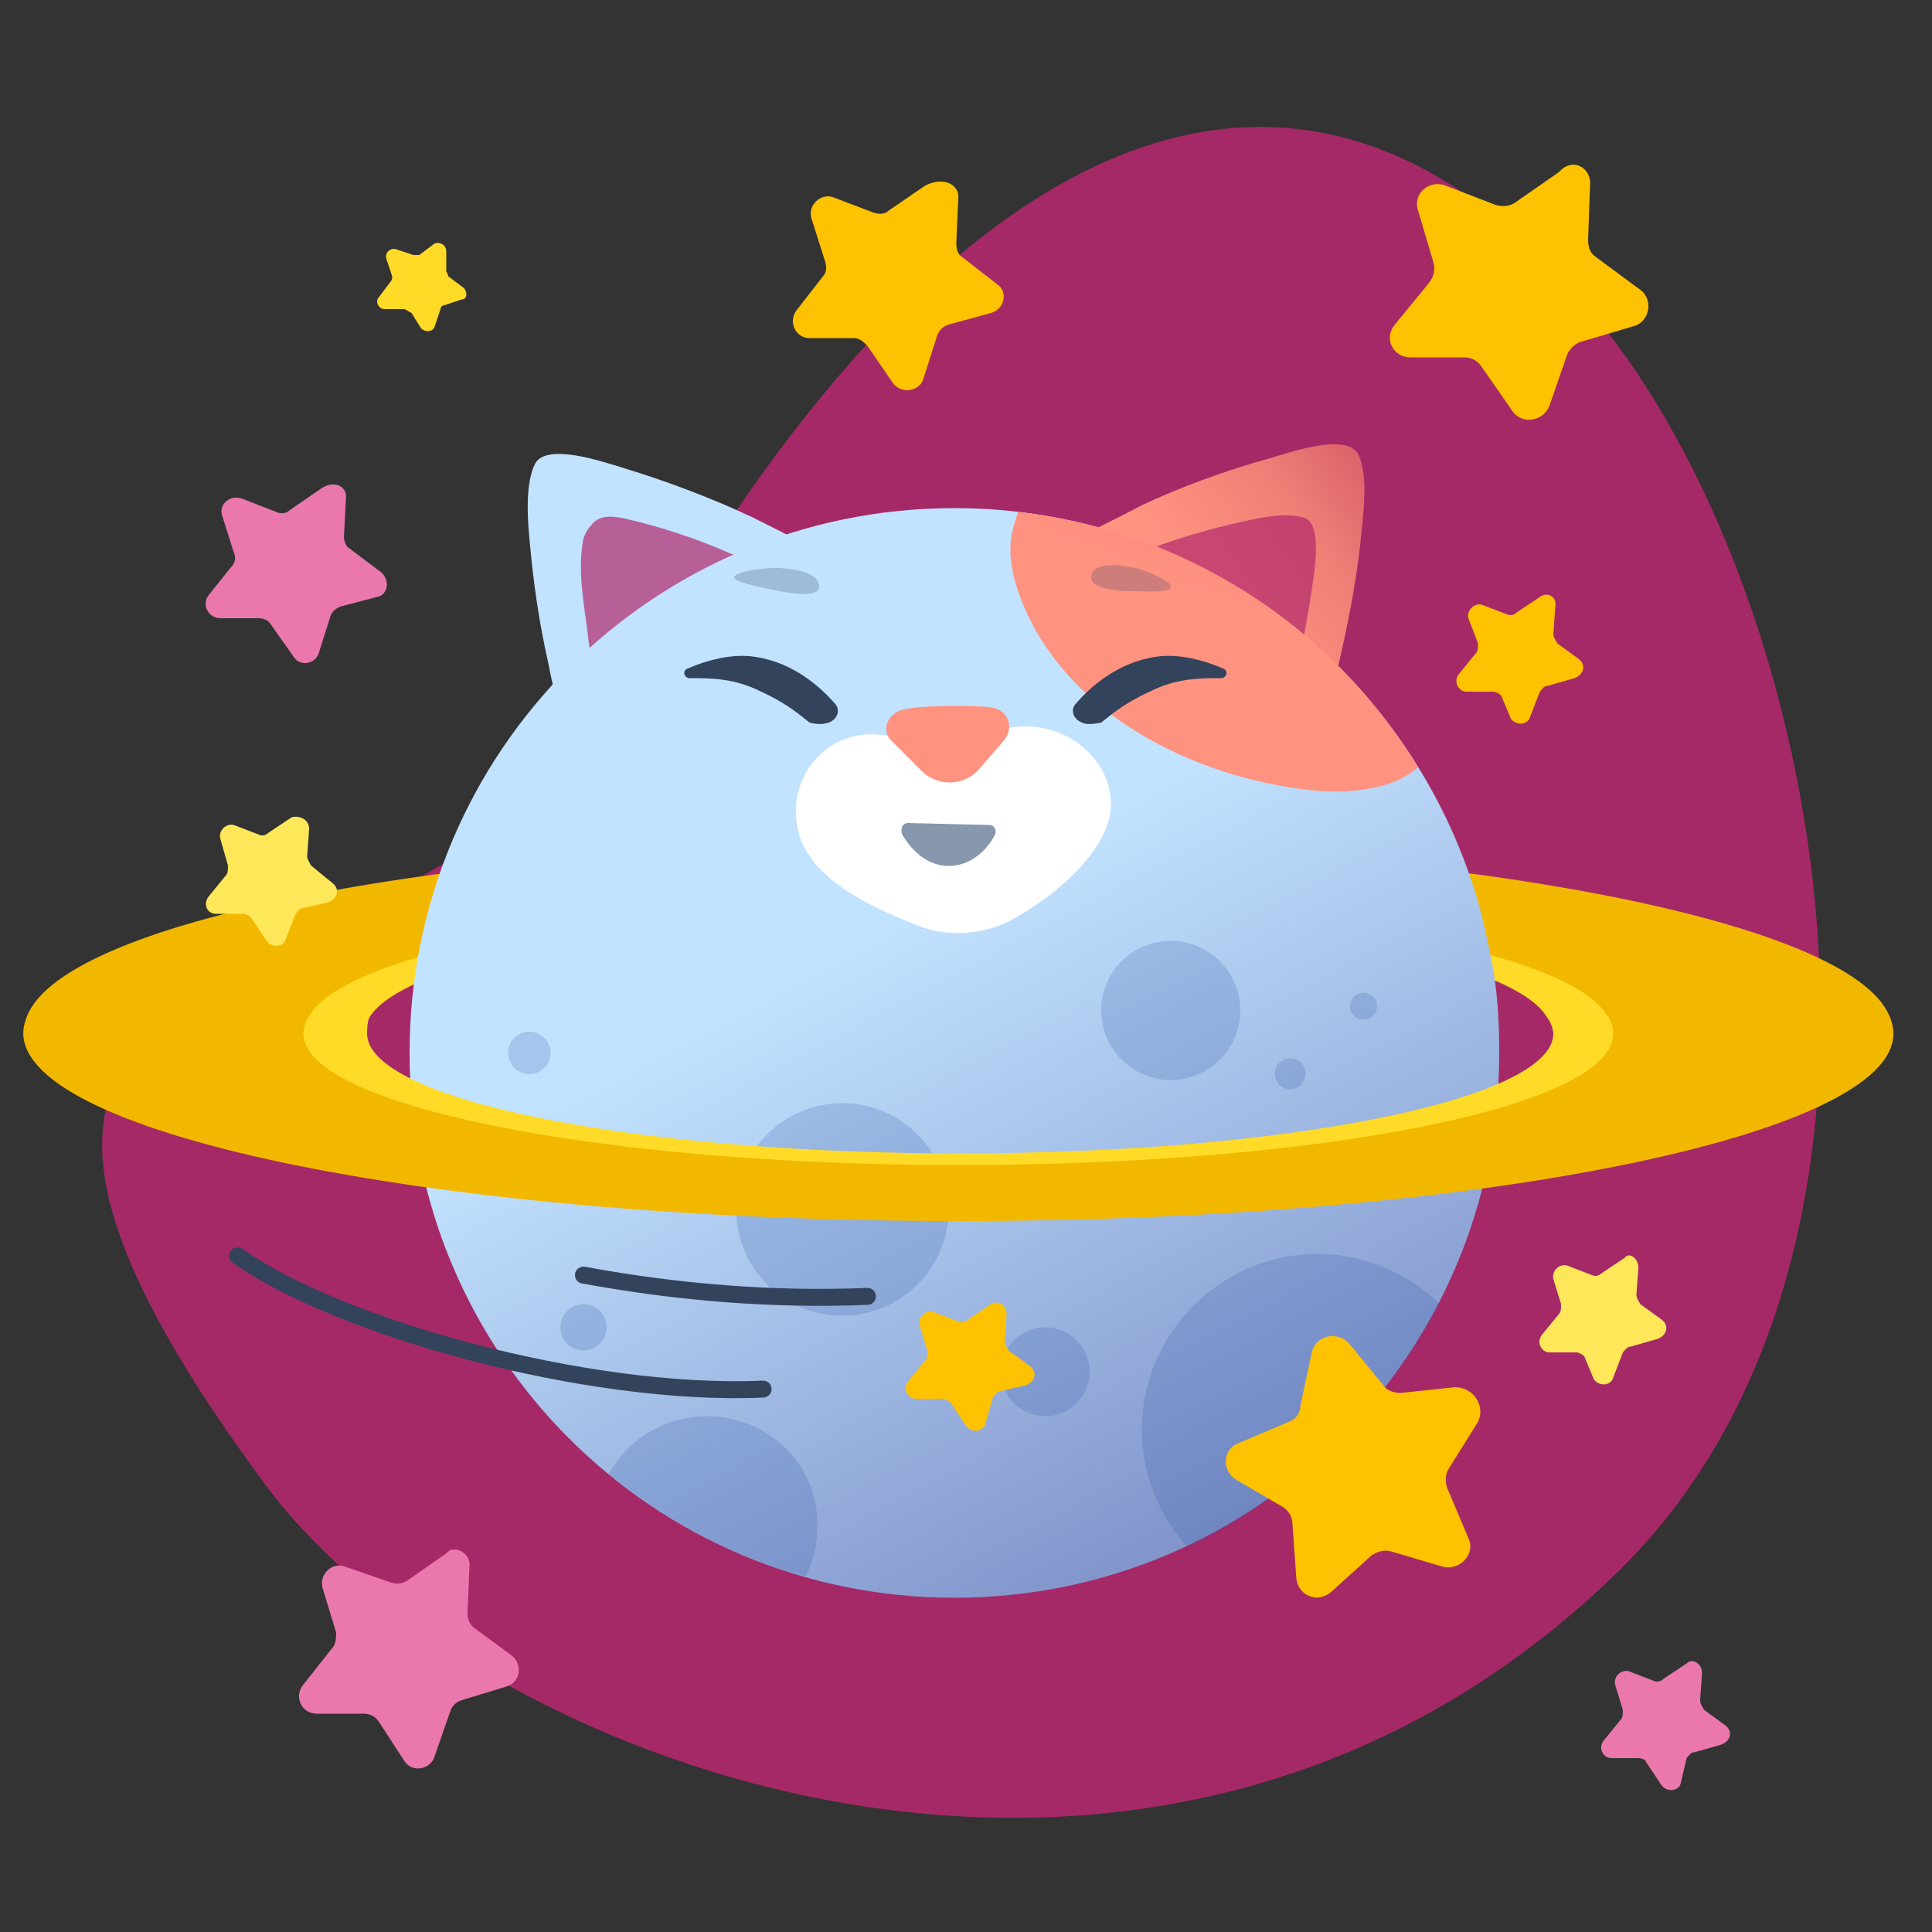 <svg width="185" height="185" viewBox="0 0 185 185" fill="none" xmlns="http://www.w3.org/2000/svg">
<rect x="0" y="0" width="185" height="185" fill="#333333" stroke="none"/>
<path opacity="0.9" fill-rule="evenodd" clip-rule="evenodd" d="M155.029 150.405C186.294 119.695 175.194 57.35 152.624 30.155C123.579 -5.18 88.984 14.245 60.864 64.565C40.699 100.825 -17.947 83.435 25.343 142.08C45.139 168.905 110.444 194.065 155.029 150.405Z" fill="#B2286D"/>
<path d="M100.078 54.02C100.263 53.095 101.743 52.17 102.668 51.8C104.703 50.69 107.108 49.58 109.143 48.47C113.028 46.62 117.653 44.955 121.723 43.845C123.573 43.29 128.938 41.44 130.048 43.475C130.973 45.325 130.603 48.655 130.418 50.505C130.048 54.575 129.308 58.645 128.383 62.715C127.273 67.895 125.053 73.075 122.833 77.885C122.093 79.365 121.908 81.03 120.798 82.51L100.078 54.02Z" fill="url(#paint0_linear_7054_28186)"/>
<path d="M91.759 87.32C120.989 87.32 145.039 91.76 148.184 97.495H172.604C169.274 88.985 134.309 82.51 91.759 82.51C49.209 82.51 14.244 88.985 10.914 97.495H35.334C38.664 91.76 62.714 87.32 91.759 87.32Z" fill="#FFDB27"/>
<path d="M91.756 86.21C123.946 86.21 150.401 91.02 153.916 97.31H180.926C177.226 88.06 138.746 80.66 91.756 80.66C44.766 80.66 6.286 87.875 2.586 97.31H29.596C33.111 91.02 59.566 86.21 91.756 86.21Z" fill="#F2B800"/>
<path d="M80.837 55.314L59.562 83.434C58.637 82.139 58.267 80.289 57.712 78.809C56.417 75.849 55.122 72.889 54.197 69.744C53.457 67.709 52.902 65.674 52.532 63.639C51.607 59.569 51.052 55.684 50.682 51.429C50.497 49.394 50.312 46.249 51.237 44.399C52.347 42.364 57.712 44.214 59.562 44.769C63.817 46.064 68.257 47.729 72.142 49.579C74.362 50.689 76.582 51.799 78.617 52.909C79.172 53.464 80.652 54.389 80.837 55.314Z" fill="#C2E3FF"/>
<path opacity="0.7" d="M56.6 50.319C57.34 49.209 58.82 49.395 60.3 49.764C63.445 50.505 66.775 51.614 69.735 52.91C71.585 53.65 73.435 54.389 75.1 55.315C76.025 55.684 76.765 56.239 77.69 56.609C80.28 58.09 76.025 60.864 74.915 61.789C72.695 63.825 71.4 66.415 69.735 68.82C68.625 70.669 67.33 72.519 66.035 74.184C65.11 75.294 62.335 79.365 60.67 77.329C59.93 76.404 59.745 75.109 59.56 74.184C59.19 72.889 58.82 71.594 58.265 70.299C57.34 66.969 56.6 63.639 56.23 60.309C55.86 57.535 55.305 54.389 55.86 51.614C56.045 51.059 56.23 50.69 56.6 50.319Z" fill="#B2286D"/>
<path opacity="0.7" d="M114.887 67.895C114.147 66.6 113.407 65.49 112.482 64.565C111.002 62.9 109.337 61.42 107.672 59.94C107.302 59.57 103.232 55.5 103.047 55.685C105.082 54.575 107.117 53.65 109.152 52.91C112.482 51.615 115.627 50.69 118.957 49.95C120.622 49.58 123.212 49.025 124.877 49.58C126.727 50.135 125.802 54.945 125.617 56.425C125.062 60.125 124.322 64.01 123.212 67.525C122.657 69.56 121.917 71.41 121.177 73.445C120.807 74.185 120.437 75.85 119.142 75.665C117.662 75.295 117.107 72.705 116.552 71.595C115.997 69.93 115.442 68.82 114.887 67.895Z" fill="#B2286D"/>
<path d="M143.559 100.825C143.559 129.685 120.249 152.995 91.389 152.995C62.529 152.995 39.219 129.685 39.219 100.825C39.219 71.965 62.529 48.655 91.389 48.655C114.329 48.655 133.754 63.455 140.784 83.99C141.709 86.58 142.264 89.17 142.819 91.945C143.374 94.72 143.559 97.68 143.559 100.825Z" fill="url(#paint1_linear_7054_28186)"/>
<circle opacity="0.2" cx="80.659" cy="115.81" r="10.175" fill="#2D51A0"/>
<path d="M135.791 73.445C127.651 60.125 113.776 50.875 97.496 49.025C97.311 49.58 97.126 50.135 96.941 50.875C96.386 53.28 97.126 55.87 98.051 58.09C102.491 68.45 114.146 74.37 125.431 75.665C129.131 76.035 133.386 75.665 135.791 73.445Z" fill="url(#paint2_linear_7054_28186)"/>
<path d="M91.759 115.255C136.529 115.255 172.974 107.855 172.974 98.975C172.974 98.605 172.974 98.05 172.789 97.68L151.091 97.172L148.184 97.495C148.493 97.84 148.739 98.605 148.739 98.975C148.739 105.265 123.209 110.445 91.944 110.445C60.494 110.445 35.149 105.265 35.149 98.975C35.149 98.605 35.177 97.804 35.362 97.434L31.657 97.343L10.914 97.68C10.729 98.05 10.729 98.605 10.729 98.975C10.544 107.855 46.989 115.255 91.759 115.255Z" fill="#FFDB27"/>
<path opacity="0.2" d="M67.716 135.605C63.646 135.605 60.131 137.825 58.281 141.155C63.831 145.595 70.121 149.11 77.151 150.96C77.891 149.48 78.261 148 78.261 146.15C78.446 140.415 73.636 135.605 67.716 135.605Z" fill="#2D51A0"/>
<ellipse opacity="0.2" cx="55.876" cy="127.095" rx="2.22" ry="2.22" fill="#2D51A0"/>
<ellipse cx="136.904" cy="111" rx="1.295" ry="1.295" fill="#DA8A31"/>
<path opacity="0.2" d="M137.826 124.875C134.866 121.915 130.611 120.065 126.171 120.065C116.921 120.065 109.336 127.65 109.336 136.9C109.336 141.155 111.001 145.225 113.776 148.185C123.951 143.19 132.461 134.865 137.826 124.875Z" fill="#2D51A0"/>
<ellipse opacity="0.2" cx="112.105" cy="96.755" rx="6.66" ry="6.66" fill="#2D51A0"/>
<circle opacity="0.2" cx="123.538" cy="102.817" r="1.48" transform="rotate(-45 123.538 102.817)" fill="#2D51A0"/>
<circle opacity="0.2" cx="1.295" cy="1.295" r="1.295" transform="matrix(0.707 -0.707 0.707 0.707 128.734 96.357)" fill="#2D51A0"/>
<ellipse cx="46.993" cy="111" rx="2.22" ry="2.22" fill="#DA8A31"/>
<circle opacity="0.2" cx="50.691" cy="100.825" r="2.035" fill="#2D51A0"/>
<path d="M91.767 116.92C141.162 116.92 181.307 108.78 181.307 98.975C181.307 98.42 181.2 98.05 181.015 97.495L180.937 97.31L164.921 94.178C164.921 94.178 156.916 95.354 153.518 96.397C153.313 96.459 154.112 97.495 154.112 97.495C154.297 98.05 154.482 98.42 154.482 98.975C154.482 106.005 126.362 111.555 91.767 111.555C57.172 111.555 29.052 105.82 29.052 98.975C29.052 98.42 29.237 98.05 29.422 97.495L29.607 97.31L24.853 96.105L2.597 97.31L2.52 97.465C2.335 98.02 2.227 98.42 2.227 98.975C2.412 108.78 42.372 116.92 91.767 116.92Z" fill="#F2B800"/>
<path d="M106.374 76.775C106.189 72.52 102.119 69.376 97.864 69.561C94.349 69.746 91.759 71.966 91.019 75.111C89.724 72.15 86.579 70.3 83.249 70.3C78.994 70.486 76.034 74.001 76.219 78.07C76.404 83.621 82.694 86.581 87.874 88.615C90.464 89.725 93.979 89.54 96.569 88.246C101.749 85.471 106.559 80.846 106.374 76.775Z" fill="white"/>
<path fill-rule="evenodd" clip-rule="evenodd" d="M79.364 69.19C80.288 68.82 80.474 67.895 79.918 67.34C78.624 65.86 76.034 63.455 72.334 62.9C70.114 62.53 67.523 63.27 65.859 64.01C65.303 64.195 65.489 64.935 66.043 64.935C68.079 64.935 70.299 64.935 72.888 66.23C75.663 67.525 76.773 68.635 77.513 69.19C78.254 69.375 78.808 69.375 79.364 69.19Z" fill="#33435B"/>
<path fill-rule="evenodd" clip-rule="evenodd" d="M103.602 69.19C102.677 68.82 102.492 67.895 103.047 67.34C104.342 65.86 106.932 63.455 110.632 62.9C112.852 62.53 115.442 63.27 117.107 64.01C117.662 64.195 117.477 64.935 116.922 64.935C114.887 64.935 112.667 64.935 110.077 66.23C107.302 67.525 106.192 68.635 105.452 69.19C104.527 69.375 103.972 69.375 103.602 69.19Z" fill="#33435B"/>
<path d="M88.244 73.815L85.469 71.04C84.174 69.93 85.099 68.08 86.764 67.895C88.429 67.525 93.054 67.525 94.719 67.71C96.754 67.895 97.124 69.93 96.014 71.04L93.609 73.815C92.129 75.295 89.724 75.295 88.244 73.815Z" fill="#FF9380"/>
<path d="M95.27 79.92C93.605 83.25 89.165 84.545 86.39 79.92C86.205 79.365 86.39 78.81 86.945 78.81L94.715 78.995C95.27 78.995 95.455 79.55 95.27 79.92Z" fill="#8797AD"/>
<path opacity="0.25" d="M73.812 56.425C72.702 56.24 70.297 55.685 70.297 55.315C70.297 54.76 72.702 54.39 74.367 54.39C75.107 54.39 78.252 54.575 78.437 56.055C78.622 57.535 74.552 56.61 73.812 56.425Z" fill="#3C4368"/>
<path opacity="0.25" d="M108.593 56.61C109.703 56.61 111.923 56.795 112.108 56.24C112.293 55.685 110.073 54.76 108.778 54.39C108.038 54.205 105.078 53.65 104.523 54.945C103.968 56.61 107.853 56.61 108.593 56.61Z" fill="#3C4368"/>
<path d="M29.599 79.365L29.415 81.955C29.415 82.325 29.599 82.51 29.785 82.88L31.82 84.545C32.559 85.1 32.374 86.025 31.45 86.395L29.044 86.95C28.674 86.95 28.489 87.32 28.305 87.505L27.38 89.91C27.195 90.65 26.084 90.835 25.529 90.095L24.049 87.875C23.864 87.69 23.494 87.505 23.309 87.505H20.72C19.794 87.505 19.424 86.58 19.98 85.84L21.645 83.805C21.829 83.62 21.829 83.25 21.829 82.88L21.09 80.29C20.904 79.55 21.645 78.81 22.384 78.995L24.79 79.92C25.16 80.105 25.529 79.92 25.715 79.735L27.934 78.255C28.674 78.07 29.599 78.44 29.599 79.365Z" fill="#FFE75A"/>
<ellipse opacity="0.2" cx="100.083" cy="131.35" rx="4.255" ry="4.255" fill="#2D51A0"/>
<path d="M148.929 58.09L148.744 60.68C148.744 61.05 148.929 61.235 149.114 61.605L151.149 63.085C151.889 63.64 151.704 64.565 150.779 64.935L148.189 65.675C147.819 65.675 147.634 66.045 147.449 66.23L146.524 68.635C146.339 69.375 145.229 69.56 144.674 68.82L143.749 66.6C143.564 66.415 143.194 66.23 143.009 66.23H140.419C139.679 66.23 139.124 65.305 139.679 64.565L141.344 62.53C141.529 62.345 141.529 61.975 141.529 61.605L140.604 59.2C140.419 58.46 141.159 57.72 141.899 57.905L144.304 58.83C144.674 59.015 145.044 58.83 145.229 58.645L147.449 57.165C148.189 56.61 149.114 57.165 148.929 58.09Z" fill="#FFC200"/>
<path d="M91.756 19.055L91.571 23.31C91.571 23.865 91.756 24.42 92.126 24.605L95.456 27.195C96.566 27.935 96.196 29.6 94.901 29.97L90.831 31.08C90.276 31.265 89.906 31.635 89.721 32.19L88.426 36.26C88.056 37.555 86.206 37.74 85.466 36.63L83.061 33.115C82.691 32.745 82.321 32.375 81.766 32.375H77.511C76.216 32.375 75.476 30.895 76.216 29.785L78.806 26.455C79.176 26.085 79.176 25.53 78.991 24.975L77.696 20.905C77.326 19.61 78.621 18.5 79.731 18.87L83.616 20.35C84.171 20.535 84.726 20.535 85.096 20.165L88.611 17.76C90.461 16.835 91.941 17.76 91.756 19.055Z" fill="#FFC200"/>
<path d="M152.255 17.76L152.07 22.94C152.07 23.68 152.255 24.235 152.81 24.605L157.065 27.75C158.36 28.675 157.99 30.895 156.325 31.265L151.33 32.745C150.775 32.93 150.22 33.485 150.035 34.04L148.37 38.85C147.815 40.33 145.78 40.7 144.855 39.405L141.895 35.15C141.525 34.595 140.97 34.225 140.23 34.225H135.05C133.385 34.225 132.46 32.375 133.57 31.08L136.9 27.01C137.27 26.455 137.455 25.9 137.27 25.16L135.79 20.165C135.235 18.5 136.9 17.205 138.38 17.76L143.19 19.61C143.745 19.795 144.485 19.795 145.04 19.425L149.295 16.465C150.59 14.985 152.44 16.095 152.255 17.76Z" fill="#FFC200"/>
<path d="M42.733 24.05V25.9C42.733 26.085 42.918 26.27 42.918 26.455L44.398 27.565C44.768 27.935 44.768 28.675 44.213 28.675L42.548 29.23C42.363 29.23 42.178 29.415 42.178 29.6L41.623 31.265C41.438 31.82 40.698 31.82 40.328 31.45L39.403 29.97C39.033 29.785 38.848 29.6 38.663 29.6H36.813C36.258 29.6 35.888 28.86 36.258 28.49L37.368 27.01C37.553 26.825 37.553 26.64 37.553 26.455L36.998 24.79C36.813 24.235 37.368 23.68 37.923 23.865L39.588 24.42C39.773 24.42 39.958 24.42 40.143 24.42L41.623 23.31C42.178 23.125 42.733 23.495 42.733 24.05Z" fill="#FFDB27"/>
<path d="M141.522 136.16L138.747 140.6C138.377 141.155 138.377 141.895 138.562 142.45L140.597 147.26C141.337 148.74 139.857 150.405 138.192 150.035L133.197 148.555C132.642 148.37 131.902 148.555 131.347 148.925L127.462 152.44C126.167 153.55 124.317 152.81 124.132 151.145L123.762 145.965C123.762 145.225 123.392 144.67 122.837 144.3L118.397 141.71C116.917 140.785 117.102 138.75 118.582 138.195L123.392 136.16C123.947 135.975 124.502 135.42 124.502 134.68L125.612 129.5C125.982 127.835 128.017 127.465 129.127 128.575L132.457 132.645C132.827 133.2 133.567 133.385 134.122 133.385L139.302 132.83C141.152 132.83 142.262 134.68 141.522 136.16Z" fill="#FFC200"/>
<path d="M96.387 125.8L96.202 128.39C96.202 128.76 96.387 128.945 96.572 129.315L98.607 130.795C99.347 131.35 99.162 132.275 98.237 132.645L95.832 133.2C95.462 133.2 95.277 133.57 95.092 133.755L94.352 136.345C94.167 137.085 93.057 137.27 92.502 136.53L91.022 134.31C90.837 134.125 90.467 133.94 90.282 133.94H87.692C86.952 133.94 86.397 133.015 86.952 132.275L88.617 130.24C88.802 130.055 88.802 129.685 88.802 129.315L88.062 126.91C87.877 126.17 88.617 125.43 89.357 125.615L91.762 126.54C92.132 126.725 92.502 126.54 92.687 126.355L94.907 124.875C95.462 124.505 96.387 124.875 96.387 125.8Z" fill="#FFC200"/>
<path d="M156.882 121.36L156.697 123.95C156.697 124.32 156.882 124.505 157.067 124.875L159.102 126.355C159.842 126.91 159.657 127.835 158.732 128.205L156.142 128.945C155.772 128.945 155.587 129.315 155.402 129.5L154.477 131.905C154.292 132.645 153.182 132.83 152.627 132.09L151.702 129.87C151.517 129.685 151.147 129.5 150.962 129.5H148.372C147.632 129.5 147.077 128.575 147.632 127.835L149.297 125.8C149.482 125.615 149.482 125.245 149.482 124.875L148.742 122.47C148.557 121.73 149.297 120.99 150.037 121.175L152.442 122.1C152.812 122.285 153.182 122.1 153.367 121.915L155.587 120.435C155.957 119.88 156.882 120.435 156.882 121.36Z" fill="#FFE75A"/>
<path d="M22.75 120.25C32.37 127.095 56.235 133.755 73.07 133.015" stroke="#33435B" stroke-width="1.623" stroke-linecap="round" stroke-linejoin="round"/>
<path d="M55.867 122.1C64.932 123.765 73.997 124.505 83.062 124.135" stroke="#33435B" stroke-width="1.623" stroke-linecap="round" stroke-linejoin="round"/>
<path d="M33.12 47.73L32.935 51.43C32.935 51.8 33.12 52.355 33.49 52.54L36.45 54.76C37.375 55.5 37.19 56.98 36.08 57.165L32.565 58.09C32.195 58.275 31.825 58.46 31.64 59.015L30.53 62.53C30.16 63.64 28.68 63.825 28.125 62.9L25.905 59.755C25.72 59.385 25.165 59.2 24.795 59.2H21.095C19.985 59.2 19.245 57.905 19.985 56.98L22.205 54.205C22.575 53.835 22.575 53.28 22.39 52.91L21.28 49.395C20.91 48.285 22.02 47.36 23.13 47.73L26.46 49.025C26.83 49.21 27.385 49.21 27.755 48.84L30.715 46.805C32.01 45.88 33.305 46.62 33.12 47.73Z" fill="#EA78AC"/>
<path d="M44.951 150.035L44.766 154.475C44.766 155.03 44.951 155.585 45.506 155.955L49.021 158.545C50.131 159.47 49.761 161.135 48.466 161.505L44.211 162.8C43.656 162.985 43.286 163.355 43.101 163.91L41.621 168.165C41.251 169.46 39.401 169.83 38.661 168.535L36.256 164.835C35.886 164.28 35.331 164.095 34.776 164.095H30.336C28.856 164.095 28.116 162.43 29.041 161.32L31.816 157.805C32.186 157.435 32.186 156.695 32.186 156.325L30.891 152.07C30.521 150.775 31.816 149.48 33.111 150.035L37.366 151.515C37.921 151.7 38.476 151.7 39.031 151.33L42.731 148.74C43.471 147.815 45.136 148.74 44.951 150.035Z" fill="#EA78AC"/>
<path d="M162.981 160.21L162.796 162.8C162.796 163.17 162.981 163.355 163.166 163.725L165.201 165.205C165.941 165.76 165.756 166.685 164.831 167.055L162.241 167.795C161.871 167.795 161.686 168.165 161.501 168.35L160.946 170.755C160.761 171.495 159.651 171.68 159.096 170.94L157.616 168.72C157.616 168.535 157.246 168.35 156.876 168.35H154.286C153.546 168.35 152.991 167.425 153.546 166.685L155.211 164.65C155.396 164.465 155.396 164.095 155.396 163.725L154.656 161.32C154.471 160.58 155.211 159.84 155.951 160.025L158.356 160.95C158.726 161.135 159.096 160.95 159.281 160.765L161.501 159.285C162.056 158.73 162.981 159.285 162.981 160.21Z" fill="#EA78AC"/>
<defs>
<linearGradient id="paint0_linear_7054_28186" x1="123.417" y1="68.228" x2="139.486" y2="56.557" gradientUnits="userSpaceOnUse">
<stop stop-color="#FF9380"/>
<stop offset="0.59" stop-color="#F07F77"/>
<stop offset="1" stop-color="#DC636B"/>
</linearGradient>
<linearGradient id="paint1_linear_7054_28186" x1="51.242" y1="106.258" x2="84.694" y2="169.312" gradientUnits="userSpaceOnUse">
<stop stop-color="#C2E3FF"/>
<stop offset="1" stop-color="#7C8EC7"/>
</linearGradient>
<linearGradient id="paint2_linear_7054_28186" x1="133.749" y1="79.369" x2="148.139" y2="41.361" gradientUnits="userSpaceOnUse">
<stop offset="0.364" stop-color="#FF9380"/>
<stop offset="0.59" stop-color="#F07F77"/>
<stop offset="0.845" stop-color="#DC636B"/>
</linearGradient>
</defs>
</svg>

